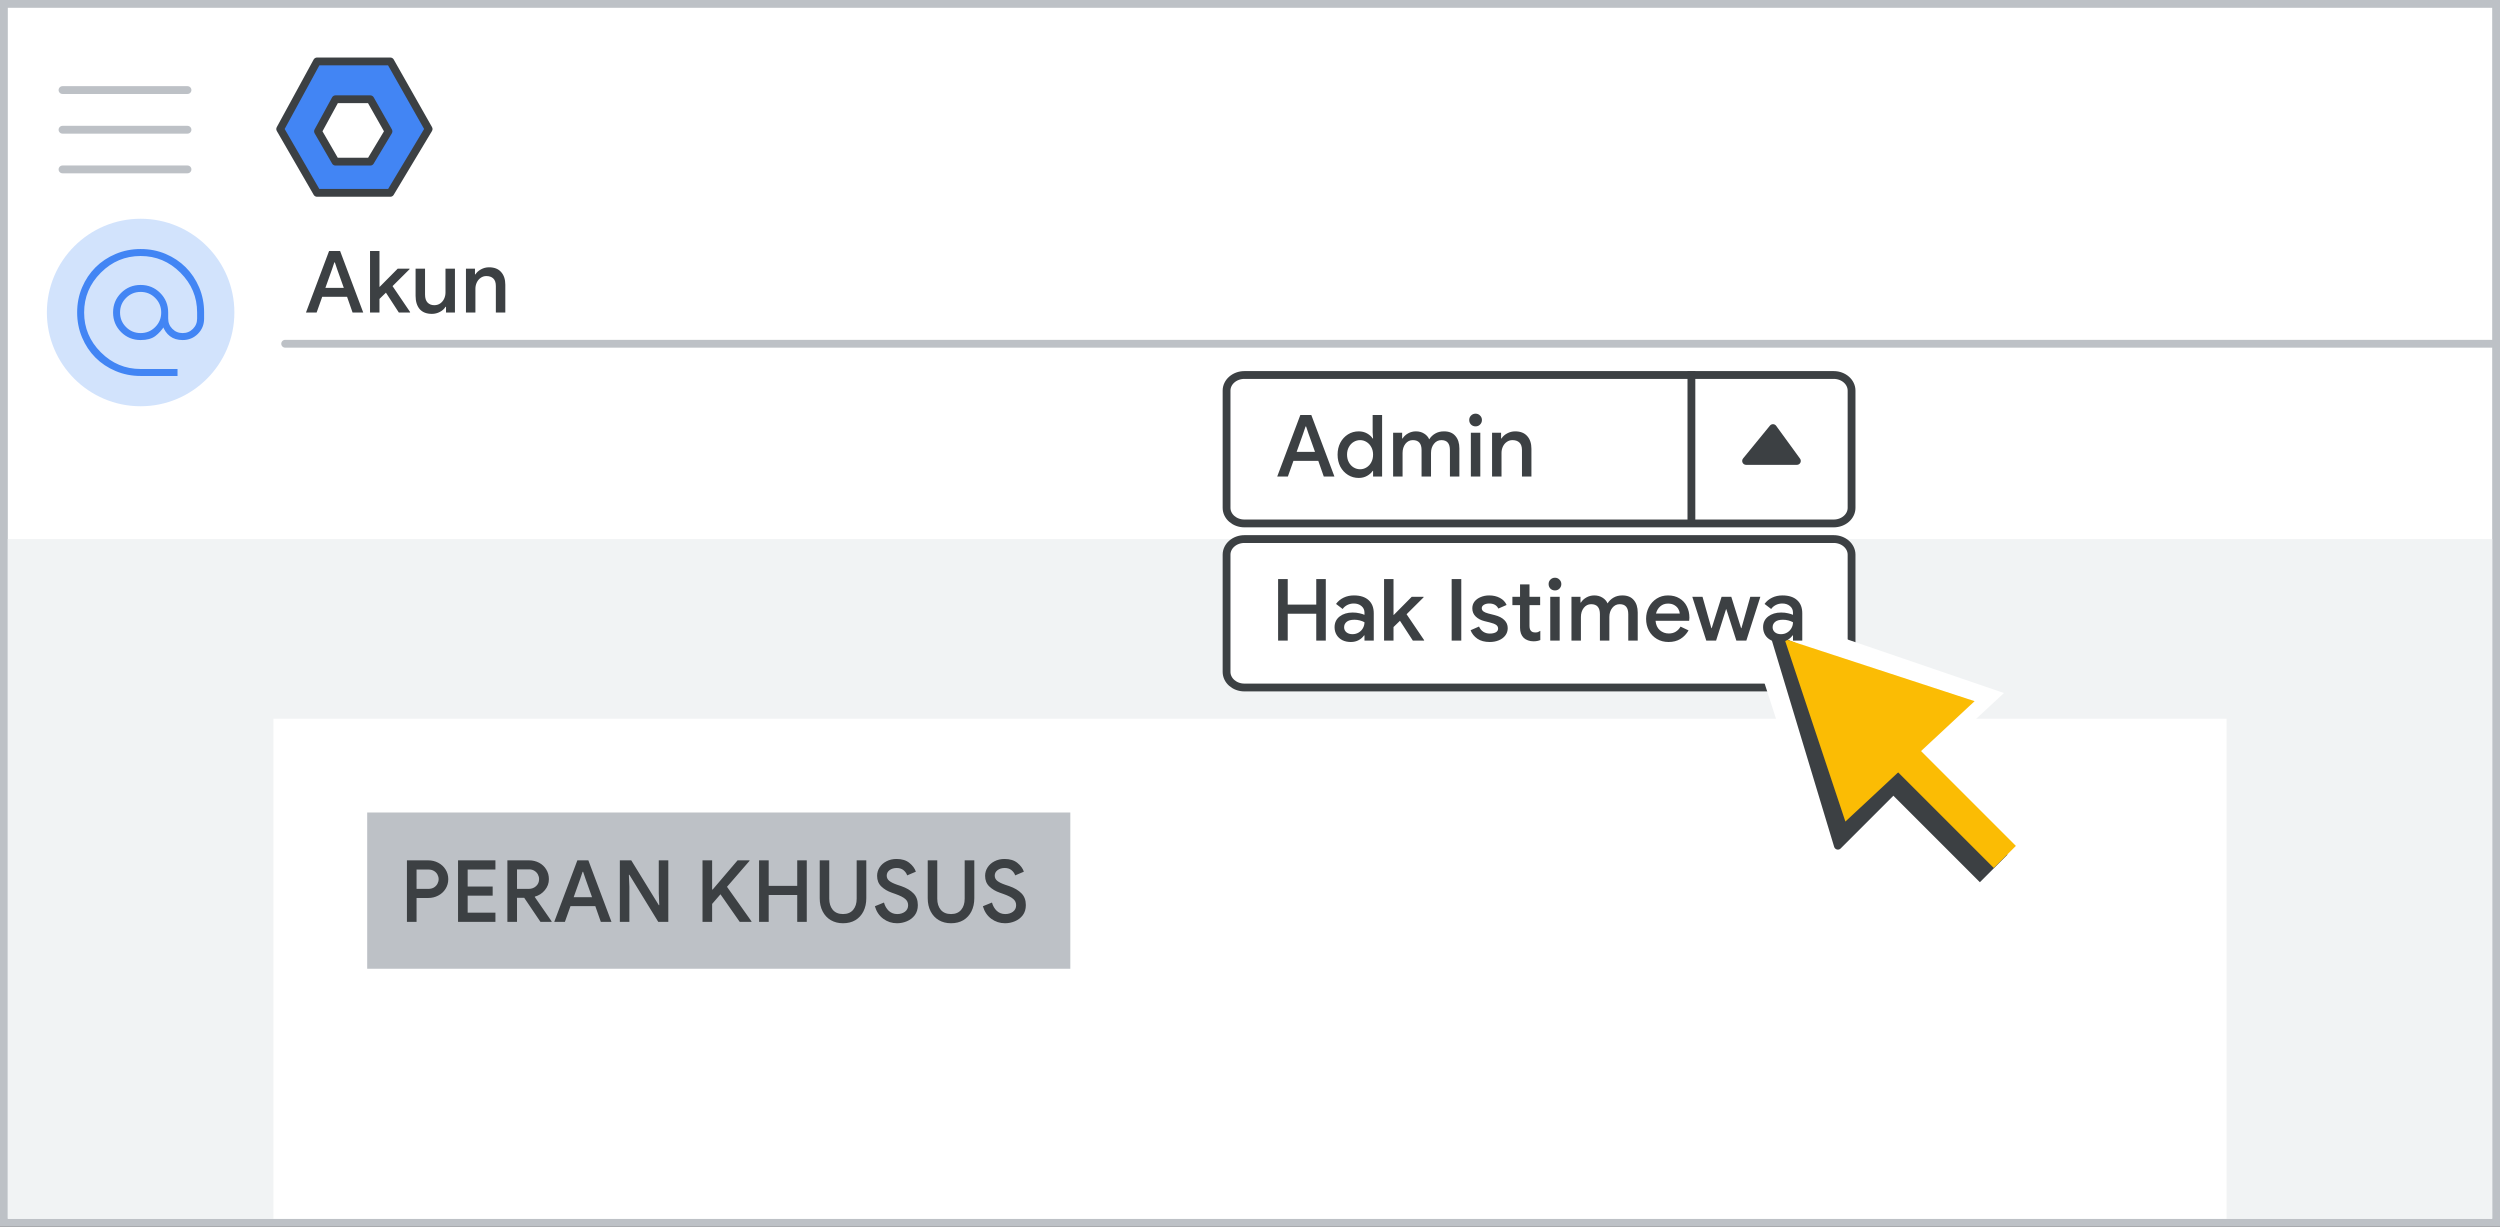 <svg width="320" height="157" viewBox="0 0 320 157" fill="none" xmlns="http://www.w3.org/2000/svg">
<rect x="0" y="0" width="320" height="157" fill="#333333" stroke="none"/>
<g id="admin-roles-view-privileges 1" clip-path="url(#clip0_18_8836)">
<g id="admin-roles-view-privileges">
<path id="border" d="M319.5 0.5H0.5V156.5H319.5V0.5Z" fill="white" stroke="#BDC1C6"/>
<path id="Oval" d="M18 52C24.627 52 30 46.627 30 40C30 33.373 24.627 28 18 28C11.373 28 6 33.373 6 40C6 46.627 11.373 52 18 52Z" fill="#D2E3FC"/>
<path id="border-copy-2" d="M319 69H1V156H319V69Z" fill="#F1F3F4"/>
<path id="border-copy" d="M285 92H35V156H285V92Z" fill="white"/>
<path id="Line" d="M36.5 44H319" stroke="#BDC1C6" stroke-linecap="round"/>
<g id="Logos/admin">
<g id="Group-3-Copy">
<path id="Path-19" fill-rule="evenodd" clip-rule="evenodd" d="M40.583 7.864H49.962L54.864 16.517L49.962 24.685H40.583L35.864 16.517L40.583 7.864Z" fill="#4285F4" stroke="#3C4043" stroke-linejoin="round"/>
<path id="Path-19_2" fill-rule="evenodd" clip-rule="evenodd" d="M42.945 12.705H47.399L49.726 16.813L47.399 20.692H42.945L40.704 16.813L42.945 12.705Z" fill="white" stroke="#3C4043" stroke-linejoin="round"/>
</g>
</g>
<g id="UI/menu-light-grey">
<path id="Line_2" d="M8 11.529H24" stroke="#BDC1C6" stroke-linecap="round" stroke-linejoin="round"/>
<path id="Line_3" d="M8 16.606H24" stroke="#BDC1C6" stroke-linecap="round" stroke-linejoin="round"/>
<path id="Line_4" d="M8 21.683H24" stroke="#BDC1C6" stroke-linecap="round" stroke-linejoin="round"/>
</g>
<g id="alternate_email_BASELINE_P900">
<path id="Shape" d="M18 48C16.881 48 15.831 47.793 14.851 47.379C13.87 46.965 13.023 46.403 12.31 45.69C11.598 44.977 11.034 44.13 10.621 43.149C10.207 42.169 10 41.119 10 40C10 38.866 10.207 37.812 10.621 36.839C11.034 35.866 11.598 35.023 12.31 34.31C13.023 33.597 13.87 33.035 14.851 32.621C15.831 32.207 16.881 32 18 32C19.134 32 20.188 32.207 21.161 32.621C22.134 33.035 22.977 33.597 23.69 34.31C24.402 35.023 24.965 35.866 25.379 36.839C25.793 37.812 26 38.866 26 40V40.782C26 41.517 25.747 42.138 25.241 42.644C24.736 43.149 24.115 43.402 23.379 43.402C22.751 43.402 22.234 43.245 21.828 42.931C21.422 42.617 21.126 42.192 20.942 41.655C20.621 42.161 20.245 42.578 19.816 42.908C19.387 43.237 18.782 43.402 18 43.402C17.05 43.402 16.245 43.073 15.586 42.414C14.927 41.755 14.598 40.95 14.598 40C14.598 39.05 14.927 38.245 15.586 37.586C16.245 36.927 17.05 36.598 18 36.598C18.95 36.598 19.755 36.927 20.414 37.586C21.073 38.245 21.402 39.05 21.402 40V40.782C21.402 41.333 21.594 41.801 21.977 42.184C22.36 42.567 22.828 42.759 23.379 42.759C23.931 42.759 24.398 42.567 24.782 42.184C25.165 41.801 25.356 41.333 25.356 40.782V40C25.356 37.992 24.632 36.264 23.183 34.816C21.735 33.368 20.008 32.644 18 32.644C15.992 32.644 14.264 33.368 12.816 34.816C11.368 36.264 10.644 37.992 10.644 40C10.644 42.008 11.368 43.736 12.816 45.183C14.264 46.632 15.992 47.356 18 47.356H22.598V48H18ZM18 42.759C18.766 42.759 19.418 42.49 19.954 41.954C20.49 41.418 20.759 40.766 20.759 40C20.759 39.234 20.49 38.582 19.954 38.046C19.418 37.51 18.766 37.241 18 37.241C17.234 37.241 16.582 37.51 16.046 38.046C15.51 38.582 15.241 39.234 15.241 40C15.241 40.766 15.51 41.418 16.046 41.954C16.582 42.49 17.234 42.759 18 42.759Z" fill="#4285F4" stroke="#4285F4" stroke-width="0.25"/>
</g>
<path id="Rectangle" d="M137 104H47V124H137V104Z" fill="#BDC1C6"/>
<path id="Rectangle_2" d="M234.714 48H159.286C158.023 48 157 48.895 157 50V65C157 66.105 158.023 67 159.286 67H234.714C235.977 67 237 66.105 237 65V50C237 48.895 235.977 48 234.714 48Z" fill="white" stroke="#3C4043"/>
<path id="Rectangle-Copy" d="M234.714 69H159.286C158.023 69 157 69.895 157 71V86C157 87.105 158.023 88 159.286 88H234.714C235.977 88 237 87.105 237 86V71C237 69.895 235.977 69 234.714 69Z" fill="white" stroke="#3C4043"/>
<path id="Line-38" d="M216.5 48V66.5" stroke="#3C4043" stroke-linecap="square"/>
<g id="Icons/arrow-expand-sm-filled-dark">
<path id="Path-4" fill-rule="evenodd" clip-rule="evenodd" d="M223.5 59H230L226.941 54.794L223.5 59Z" fill="#3C4043" stroke="#3C4043" stroke-linecap="round" stroke-linejoin="round"/>
</g>
<g id="UI/arrow">
<g id="Group">
<g id="Group-3">
<path id="Triangle" d="M223.221 77.652L250.408 89.816L241.45 90.248L245.535 100.592L234.268 111.859L223.221 77.652Z" fill="white" stroke="white" stroke-linejoin="round"/>
<path id="Triangle_2" d="M224.151 77.636L256.506 88.707L235.963 107.762L224.151 77.636Z" fill="white"/>
</g>
<g id="Group-2">
<path id="Rectangle_3" d="M240.239 102.831L247.716 95.189L261.505 108.127L253.02 116.612L240.239 102.831Z" fill="white"/>
</g>
</g>
<g id="Group-5-2">
<g id="Group_2">
<path id="Triangle_3" d="M227.25 81.75L248.25 90.75L241.25 91.25L244.25 99.25L235.25 108.25L227.25 81.75Z" fill="#3C4043" stroke="#3C4043" stroke-linejoin="round"/>
<g id="Group-2_2">
<path id="Rectangle_4" d="M241.53 101.03L244.613 97.814L256.96 109.389L253.424 112.924L241.53 101.03Z" fill="#3C4043"/>
<path id="Rectangle_5" d="M244.82 95.062L241.992 97.891L255.205 111.103L258.033 108.275L244.82 95.062Z" fill="#FBBC04"/>
</g>
<path id="Triangle_4" d="M228.417 81.784L252.75 89.75L236.209 105.158L228.417 81.784Z" fill="#FBBC04"/>
</g>
</g>
</g>
</g>
<path id="PERAN KHUSUS" d="M52.087 110.124H54.815C55.277 110.124 55.702 110.227 56.091 110.432C56.487 110.637 56.798 110.923 57.026 111.29C57.26 111.657 57.378 112.071 57.378 112.533C57.378 112.995 57.26 113.409 57.026 113.776C56.798 114.143 56.487 114.429 56.091 114.634C55.702 114.839 55.277 114.942 54.815 114.942H53.319V118H52.087V110.124ZM54.837 113.776C55.108 113.776 55.343 113.717 55.541 113.6C55.739 113.475 55.889 113.318 55.992 113.127C56.094 112.936 56.146 112.738 56.146 112.533C56.146 112.328 56.094 112.13 55.992 111.939C55.889 111.748 55.739 111.594 55.541 111.477C55.343 111.36 55.108 111.301 54.837 111.301H53.319V113.776H54.837ZM58.629 110.124H63.414V111.301H59.861V113.479H63.062V114.645H59.861V116.823H63.414V118H58.629V110.124ZM64.945 110.124H67.717C68.186 110.124 68.615 110.227 69.004 110.432C69.393 110.637 69.697 110.923 69.917 111.29C70.144 111.657 70.258 112.071 70.258 112.533C70.258 113.061 70.086 113.53 69.741 113.941C69.404 114.352 68.978 114.627 68.465 114.766L68.454 114.821L70.61 117.934V118H69.18L67.101 114.92H66.177V118H64.945V110.124ZM67.684 113.776C68.051 113.776 68.362 113.659 68.619 113.424C68.876 113.189 69.004 112.889 69.004 112.522C69.004 112.317 68.953 112.119 68.85 111.928C68.747 111.737 68.601 111.583 68.41 111.466C68.219 111.341 67.992 111.279 67.728 111.279H66.177V113.776H67.684ZM73.902 110.124H75.31L78.269 118H76.905L76.201 115.987H73.022L72.307 118H70.943L73.902 110.124ZM75.783 114.843L74.947 112.5L74.639 111.587H74.573L74.265 112.5L73.429 114.843H75.783ZM79.34 110.124H80.802L84.323 115.855H84.388L84.323 114.337V110.124H85.543V118H84.257L80.561 111.972H80.495L80.561 113.49V118H79.34V110.124ZM89.921 110.124H91.153V113.864H91.219L94.409 110.124H95.938V110.19L93.056 113.512L96.191 117.934V118H94.684L92.22 114.469L91.153 115.701V118H89.921V110.124ZM97.161 110.124H98.393V113.391H102.045V110.124H103.266V118H102.045V114.557H98.393V118H97.161V110.124ZM107.905 118.176C107.318 118.176 106.798 118.044 106.343 117.78C105.896 117.516 105.547 117.142 105.298 116.658C105.049 116.174 104.924 115.613 104.924 114.975V110.124H106.145V115.041C106.145 115.62 106.295 116.093 106.596 116.46C106.904 116.819 107.34 116.999 107.905 116.999C108.47 116.999 108.902 116.819 109.203 116.46C109.504 116.101 109.654 115.628 109.654 115.041V110.124H110.886V114.975C110.886 115.606 110.765 116.163 110.523 116.647C110.281 117.131 109.936 117.509 109.489 117.78C109.042 118.044 108.514 118.176 107.905 118.176ZM114.821 118.176C114.168 118.176 113.581 117.985 113.061 117.604C112.54 117.223 112.181 116.687 111.983 115.998L113.149 115.525C113.266 115.958 113.471 116.313 113.765 116.592C114.065 116.863 114.425 116.999 114.843 116.999C115.231 116.999 115.561 116.9 115.833 116.702C116.104 116.497 116.24 116.218 116.24 115.866C116.24 115.543 116.119 115.279 115.877 115.074C115.642 114.861 115.228 114.649 114.634 114.436L114.139 114.26C113.611 114.077 113.167 113.813 112.808 113.468C112.448 113.123 112.269 112.669 112.269 112.104C112.269 111.715 112.375 111.356 112.588 111.026C112.8 110.696 113.094 110.436 113.468 110.245C113.849 110.047 114.278 109.948 114.755 109.948C115.444 109.948 115.994 110.117 116.405 110.454C116.815 110.784 117.09 111.158 117.23 111.576L116.119 112.049C116.038 111.8 115.884 111.58 115.657 111.389C115.429 111.198 115.136 111.103 114.777 111.103C114.417 111.103 114.113 111.195 113.864 111.378C113.622 111.561 113.501 111.796 113.501 112.082C113.501 112.353 113.611 112.577 113.831 112.753C114.051 112.929 114.395 113.098 114.865 113.259L115.36 113.424C116.034 113.659 116.555 113.967 116.922 114.348C117.296 114.722 117.483 115.224 117.483 115.855C117.483 116.368 117.351 116.801 117.087 117.153C116.823 117.498 116.485 117.754 116.075 117.923C115.671 118.092 115.253 118.176 114.821 118.176ZM121.73 118.176C121.144 118.176 120.623 118.044 120.168 117.78C119.721 117.516 119.373 117.142 119.123 116.658C118.874 116.174 118.749 115.613 118.749 114.975V110.124H119.97V115.041C119.97 115.62 120.121 116.093 120.421 116.46C120.729 116.819 121.166 116.999 121.73 116.999C122.295 116.999 122.728 116.819 123.028 116.46C123.329 116.101 123.479 115.628 123.479 115.041V110.124H124.711V114.975C124.711 115.606 124.59 116.163 124.348 116.647C124.106 117.131 123.762 117.509 123.314 117.78C122.867 118.044 122.339 118.176 121.73 118.176ZM128.646 118.176C127.993 118.176 127.406 117.985 126.886 117.604C126.365 117.223 126.006 116.687 125.808 115.998L126.974 115.525C127.091 115.958 127.296 116.313 127.59 116.592C127.89 116.863 128.25 116.999 128.668 116.999C129.056 116.999 129.386 116.9 129.658 116.702C129.929 116.497 130.065 116.218 130.065 115.866C130.065 115.543 129.944 115.279 129.702 115.074C129.467 114.861 129.053 114.649 128.459 114.436L127.964 114.26C127.436 114.077 126.992 113.813 126.633 113.468C126.273 113.123 126.094 112.669 126.094 112.104C126.094 111.715 126.2 111.356 126.413 111.026C126.625 110.696 126.919 110.436 127.293 110.245C127.674 110.047 128.103 109.948 128.58 109.948C129.269 109.948 129.819 110.117 130.23 110.454C130.64 110.784 130.915 111.158 131.055 111.576L129.944 112.049C129.863 111.8 129.709 111.58 129.482 111.389C129.254 111.198 128.961 111.103 128.602 111.103C128.242 111.103 127.938 111.195 127.689 111.378C127.447 111.561 127.326 111.796 127.326 112.082C127.326 112.353 127.436 112.577 127.656 112.753C127.876 112.929 128.22 113.098 128.69 113.259L129.185 113.424C129.859 113.659 130.38 113.967 130.747 114.348C131.121 114.722 131.308 115.224 131.308 115.855C131.308 116.368 131.176 116.801 130.912 117.153C130.648 117.498 130.31 117.754 129.9 117.923C129.496 118.092 129.078 118.176 128.646 118.176Z" fill="#3C4043"/>
<path id="Akun" d="M42.124 32.124H43.532L46.491 40H45.127L44.423 37.987H41.244L40.529 40H39.165L42.124 32.124ZM44.005 36.843L43.169 34.5L42.861 33.587H42.795L42.487 34.5L41.651 36.843H44.005ZM47.363 32.124H48.573V36.711H48.606L50.905 34.39H52.423V34.456L50.245 36.623L52.489 39.934V40H51.048L49.398 37.459L48.573 38.262V40H47.363V32.124ZM55.285 40.176C54.603 40.176 54.083 39.974 53.723 39.571C53.371 39.16 53.195 38.592 53.195 37.866V34.39H54.405V37.701C54.405 38.156 54.511 38.497 54.724 38.724C54.944 38.951 55.23 39.065 55.582 39.065C55.868 39.065 56.121 38.992 56.341 38.845C56.561 38.691 56.73 38.489 56.847 38.24C56.965 37.991 57.023 37.723 57.023 37.437V34.39H58.233V40H57.089V39.274H57.023C56.869 39.538 56.631 39.754 56.308 39.923C55.986 40.092 55.645 40.176 55.285 40.176ZM59.642 34.39H60.797V35.127H60.852C61.013 34.863 61.251 34.647 61.566 34.478C61.889 34.302 62.23 34.214 62.59 34.214C63.272 34.214 63.788 34.416 64.141 34.819C64.5 35.215 64.68 35.758 64.68 36.447V40H63.469V36.612C63.469 36.172 63.359 35.849 63.139 35.644C62.927 35.439 62.63 35.336 62.248 35.336C61.977 35.336 61.735 35.413 61.523 35.567C61.31 35.714 61.145 35.912 61.028 36.161C60.91 36.41 60.852 36.678 60.852 36.964V40H59.642V34.39Z" fill="#3C4043"/>
<path id="Admin" d="M166.441 53.124H167.849L170.808 61H169.444L168.74 58.987H165.561L164.846 61H163.482L166.441 53.124ZM168.322 57.843L167.486 55.5L167.178 54.587H167.112L166.804 55.5L165.968 57.843H168.322ZM173.917 61.176C173.411 61.176 172.953 61.048 172.542 60.791C172.132 60.534 171.805 60.182 171.563 59.735C171.329 59.28 171.211 58.767 171.211 58.195C171.211 57.623 171.329 57.113 171.563 56.666C171.805 56.211 172.132 55.856 172.542 55.599C172.953 55.342 173.411 55.214 173.917 55.214C174.313 55.214 174.669 55.302 174.984 55.478C175.3 55.654 175.538 55.87 175.699 56.127H175.754L175.699 55.335V53.124H176.909V61H175.754V60.274H175.699C175.538 60.523 175.3 60.736 174.984 60.912C174.669 61.088 174.313 61.176 173.917 61.176ZM174.093 60.065C174.387 60.065 174.658 59.988 174.907 59.834C175.164 59.68 175.369 59.46 175.523 59.174C175.677 58.888 175.754 58.562 175.754 58.195C175.754 57.828 175.677 57.506 175.523 57.227C175.369 56.941 175.164 56.721 174.907 56.567C174.658 56.413 174.387 56.336 174.093 56.336C173.8 56.336 173.525 56.413 173.268 56.567C173.012 56.721 172.806 56.941 172.652 57.227C172.498 57.506 172.421 57.828 172.421 58.195C172.421 58.562 172.498 58.888 172.652 59.174C172.806 59.46 173.012 59.68 173.268 59.834C173.525 59.988 173.8 60.065 174.093 60.065ZM178.319 55.39H179.474V56.127H179.529C179.698 55.856 179.936 55.636 180.244 55.467C180.552 55.298 180.882 55.214 181.234 55.214C181.638 55.214 181.99 55.309 182.29 55.5C182.591 55.683 182.807 55.929 182.939 56.237C183.13 55.929 183.383 55.683 183.698 55.5C184.021 55.309 184.399 55.214 184.831 55.214C185.477 55.214 185.964 55.412 186.294 55.808C186.632 56.197 186.8 56.728 186.8 57.403V61H185.59V57.612C185.59 56.761 185.227 56.336 184.501 56.336C184.113 56.336 183.794 56.494 183.544 56.809C183.295 57.124 183.17 57.513 183.17 57.975V61H181.96V57.612C181.96 56.761 181.586 56.336 180.838 56.336C180.457 56.336 180.142 56.494 179.892 56.809C179.65 57.124 179.529 57.513 179.529 57.975V61H178.319V55.39ZM188.874 54.576C188.646 54.576 188.452 54.499 188.291 54.345C188.137 54.184 188.06 53.989 188.06 53.762C188.06 53.535 188.137 53.344 188.291 53.19C188.452 53.029 188.646 52.948 188.874 52.948C189.101 52.948 189.292 53.029 189.446 53.19C189.607 53.344 189.688 53.535 189.688 53.762C189.688 53.989 189.607 54.184 189.446 54.345C189.292 54.499 189.101 54.576 188.874 54.576ZM188.269 55.39H189.479V61H188.269V55.39ZM190.984 55.39H192.139V56.127H192.194C192.356 55.863 192.594 55.647 192.909 55.478C193.232 55.302 193.573 55.214 193.932 55.214C194.614 55.214 195.131 55.416 195.483 55.819C195.843 56.215 196.022 56.758 196.022 57.447V61H194.812V57.612C194.812 57.172 194.702 56.849 194.482 56.644C194.27 56.439 193.973 56.336 193.591 56.336C193.32 56.336 193.078 56.413 192.865 56.567C192.653 56.714 192.488 56.912 192.37 57.161C192.253 57.41 192.194 57.678 192.194 57.964V61H190.984V55.39Z" fill="#3C4043"/>
<path id="Hak Istimewa" d="M163.597 74.124H164.829V77.391H168.481V74.124H169.702V82H168.481V78.557H164.829V82H163.597V74.124ZM172.904 82.176C172.501 82.176 172.141 82.099 171.826 81.945C171.511 81.784 171.265 81.56 171.089 81.274C170.913 80.981 170.825 80.651 170.825 80.284C170.825 79.705 171.041 79.246 171.474 78.909C171.914 78.572 172.468 78.403 173.135 78.403C173.465 78.403 173.762 78.436 174.026 78.502C174.29 78.561 174.499 78.627 174.653 78.7V78.414C174.653 78.069 174.525 77.791 174.268 77.578C174.011 77.358 173.681 77.248 173.278 77.248C172.992 77.248 172.721 77.31 172.464 77.435C172.215 77.56 172.013 77.732 171.859 77.952L171.012 77.303C171.261 76.958 171.584 76.691 171.98 76.5C172.376 76.309 172.816 76.214 173.3 76.214C174.114 76.214 174.741 76.416 175.181 76.819C175.621 77.215 175.841 77.776 175.841 78.502V82H174.653V81.329H174.598C174.437 81.571 174.209 81.773 173.916 81.934C173.623 82.095 173.285 82.176 172.904 82.176ZM173.113 81.175C173.406 81.175 173.67 81.105 173.905 80.966C174.14 80.827 174.323 80.64 174.455 80.405C174.587 80.17 174.653 79.917 174.653 79.646C174.484 79.551 174.286 79.474 174.059 79.415C173.839 79.356 173.608 79.327 173.366 79.327C172.911 79.327 172.578 79.419 172.365 79.602C172.152 79.778 172.046 80.009 172.046 80.295C172.046 80.552 172.145 80.764 172.343 80.933C172.541 81.094 172.798 81.175 173.113 81.175ZM177.16 74.124H178.37V78.711H178.403L180.702 76.39H182.22V76.456L180.042 78.623L182.286 81.934V82H180.845L179.195 79.459L178.37 80.262V82H177.16V74.124ZM185.812 74.124H187.044V82H185.812V74.124ZM190.689 82.176C190.044 82.176 189.516 82.037 189.105 81.758C188.694 81.472 188.405 81.109 188.236 80.669L189.314 80.196C189.446 80.489 189.629 80.713 189.864 80.867C190.106 81.021 190.381 81.098 190.689 81.098C190.99 81.098 191.243 81.047 191.448 80.944C191.653 80.834 191.756 80.673 191.756 80.46C191.756 80.255 191.668 80.093 191.492 79.976C191.316 79.859 191.045 79.756 190.678 79.668L190.007 79.503C189.56 79.393 189.189 79.199 188.896 78.92C188.603 78.641 188.456 78.289 188.456 77.864C188.456 77.534 188.551 77.244 188.742 76.995C188.94 76.746 189.204 76.555 189.534 76.423C189.864 76.284 190.223 76.214 190.612 76.214C191.133 76.214 191.591 76.32 191.987 76.533C192.383 76.738 192.669 77.039 192.845 77.435L191.789 77.897C191.576 77.464 191.188 77.248 190.623 77.248C190.352 77.248 190.124 77.303 189.941 77.413C189.758 77.523 189.666 77.666 189.666 77.842C189.666 78.011 189.736 78.15 189.875 78.26C190.014 78.363 190.22 78.451 190.491 78.524L191.316 78.733C191.866 78.872 192.28 79.085 192.559 79.371C192.845 79.65 192.988 79.994 192.988 80.405C192.988 80.757 192.885 81.069 192.68 81.34C192.482 81.604 192.207 81.809 191.855 81.956C191.503 82.103 191.114 82.176 190.689 82.176ZM196.281 82.088C196.031 82.088 195.797 82.048 195.577 81.967C195.357 81.886 195.177 81.78 195.038 81.648C194.722 81.333 194.565 80.904 194.565 80.361V77.457H193.586V76.39H194.565V74.806H195.775V76.39H197.139V77.457H195.775V80.097C195.775 80.398 195.833 80.61 195.951 80.735C196.061 80.882 196.251 80.955 196.523 80.955C196.647 80.955 196.757 80.94 196.853 80.911C196.948 80.874 197.051 80.819 197.161 80.746V81.923C196.919 82.033 196.625 82.088 196.281 82.088ZM199.036 75.576C198.809 75.576 198.614 75.499 198.453 75.345C198.299 75.184 198.222 74.989 198.222 74.762C198.222 74.535 198.299 74.344 198.453 74.19C198.614 74.029 198.809 73.948 199.036 73.948C199.263 73.948 199.454 74.029 199.608 74.19C199.769 74.344 199.85 74.535 199.85 74.762C199.85 74.989 199.769 75.184 199.608 75.345C199.454 75.499 199.263 75.576 199.036 75.576ZM198.431 76.39H199.641V82H198.431V76.39ZM201.147 76.39H202.302V77.127H202.357C202.526 76.856 202.764 76.636 203.072 76.467C203.38 76.298 203.71 76.214 204.062 76.214C204.465 76.214 204.817 76.309 205.118 76.5C205.419 76.683 205.635 76.929 205.767 77.237C205.958 76.929 206.211 76.683 206.526 76.5C206.849 76.309 207.226 76.214 207.659 76.214C208.304 76.214 208.792 76.412 209.122 76.808C209.459 77.197 209.628 77.728 209.628 78.403V82H208.418V78.612C208.418 77.761 208.055 77.336 207.329 77.336C206.94 77.336 206.621 77.494 206.372 77.809C206.123 78.124 205.998 78.513 205.998 78.975V82H204.788V78.612C204.788 77.761 204.414 77.336 203.666 77.336C203.285 77.336 202.969 77.494 202.72 77.809C202.478 78.124 202.357 78.513 202.357 78.975V82H201.147V76.39ZM213.571 82.176C213.021 82.176 212.526 82.048 212.086 81.791C211.654 81.534 211.313 81.182 211.063 80.735C210.821 80.28 210.7 79.771 210.7 79.206C210.7 78.671 210.818 78.176 211.052 77.721C211.294 77.259 211.628 76.892 212.053 76.621C212.479 76.35 212.963 76.214 213.505 76.214C214.07 76.214 214.558 76.339 214.968 76.588C215.386 76.837 215.702 77.178 215.914 77.611C216.134 78.044 216.244 78.531 216.244 79.074C216.244 79.177 216.233 79.305 216.211 79.459H211.91C211.954 79.98 212.138 80.383 212.46 80.669C212.79 80.948 213.172 81.087 213.604 81.087C213.949 81.087 214.246 81.01 214.495 80.856C214.752 80.695 214.957 80.478 215.111 80.207L216.134 80.691C215.87 81.153 215.526 81.516 215.1 81.78C214.675 82.044 214.165 82.176 213.571 82.176ZM215.012 78.535C214.998 78.337 214.935 78.143 214.825 77.952C214.715 77.754 214.547 77.589 214.319 77.457C214.099 77.325 213.828 77.259 213.505 77.259C213.117 77.259 212.787 77.376 212.515 77.611C212.251 77.838 212.068 78.146 211.965 78.535H215.012ZM216.612 76.39H217.921L219.054 80.405H219.098L220.363 76.39H221.606L222.86 80.405H222.904L224.037 76.39H225.324L223.531 82H222.255L220.968 77.974H220.935L219.659 82H218.405L216.612 76.39ZM227.754 82.176C227.35 82.176 226.991 82.099 226.676 81.945C226.36 81.784 226.115 81.56 225.939 81.274C225.763 80.981 225.675 80.651 225.675 80.284C225.675 79.705 225.891 79.246 226.324 78.909C226.764 78.572 227.317 78.403 227.985 78.403C228.315 78.403 228.612 78.436 228.876 78.502C229.14 78.561 229.349 78.627 229.503 78.7V78.414C229.503 78.069 229.374 77.791 229.118 77.578C228.861 77.358 228.531 77.248 228.128 77.248C227.842 77.248 227.57 77.31 227.314 77.435C227.064 77.56 226.863 77.732 226.709 77.952L225.862 77.303C226.111 76.958 226.434 76.691 226.83 76.5C227.226 76.309 227.666 76.214 228.15 76.214C228.964 76.214 229.591 76.416 230.031 76.819C230.471 77.215 230.691 77.776 230.691 78.502V82H229.503V81.329H229.448C229.286 81.571 229.059 81.773 228.766 81.934C228.472 82.095 228.135 82.176 227.754 82.176ZM227.963 81.175C228.256 81.175 228.52 81.105 228.755 80.966C228.989 80.827 229.173 80.64 229.305 80.405C229.437 80.17 229.503 79.917 229.503 79.646C229.334 79.551 229.136 79.474 228.909 79.415C228.689 79.356 228.458 79.327 228.216 79.327C227.761 79.327 227.427 79.419 227.215 79.602C227.002 79.778 226.896 80.009 226.896 80.295C226.896 80.552 226.995 80.764 227.193 80.933C227.391 81.094 227.647 81.175 227.963 81.175Z" fill="#3C4043"/>
</g>
<defs>
<clipPath id="clip0_18_8836">
<rect width="320" height="157" fill="white"/>
</clipPath>
</defs>
</svg>
